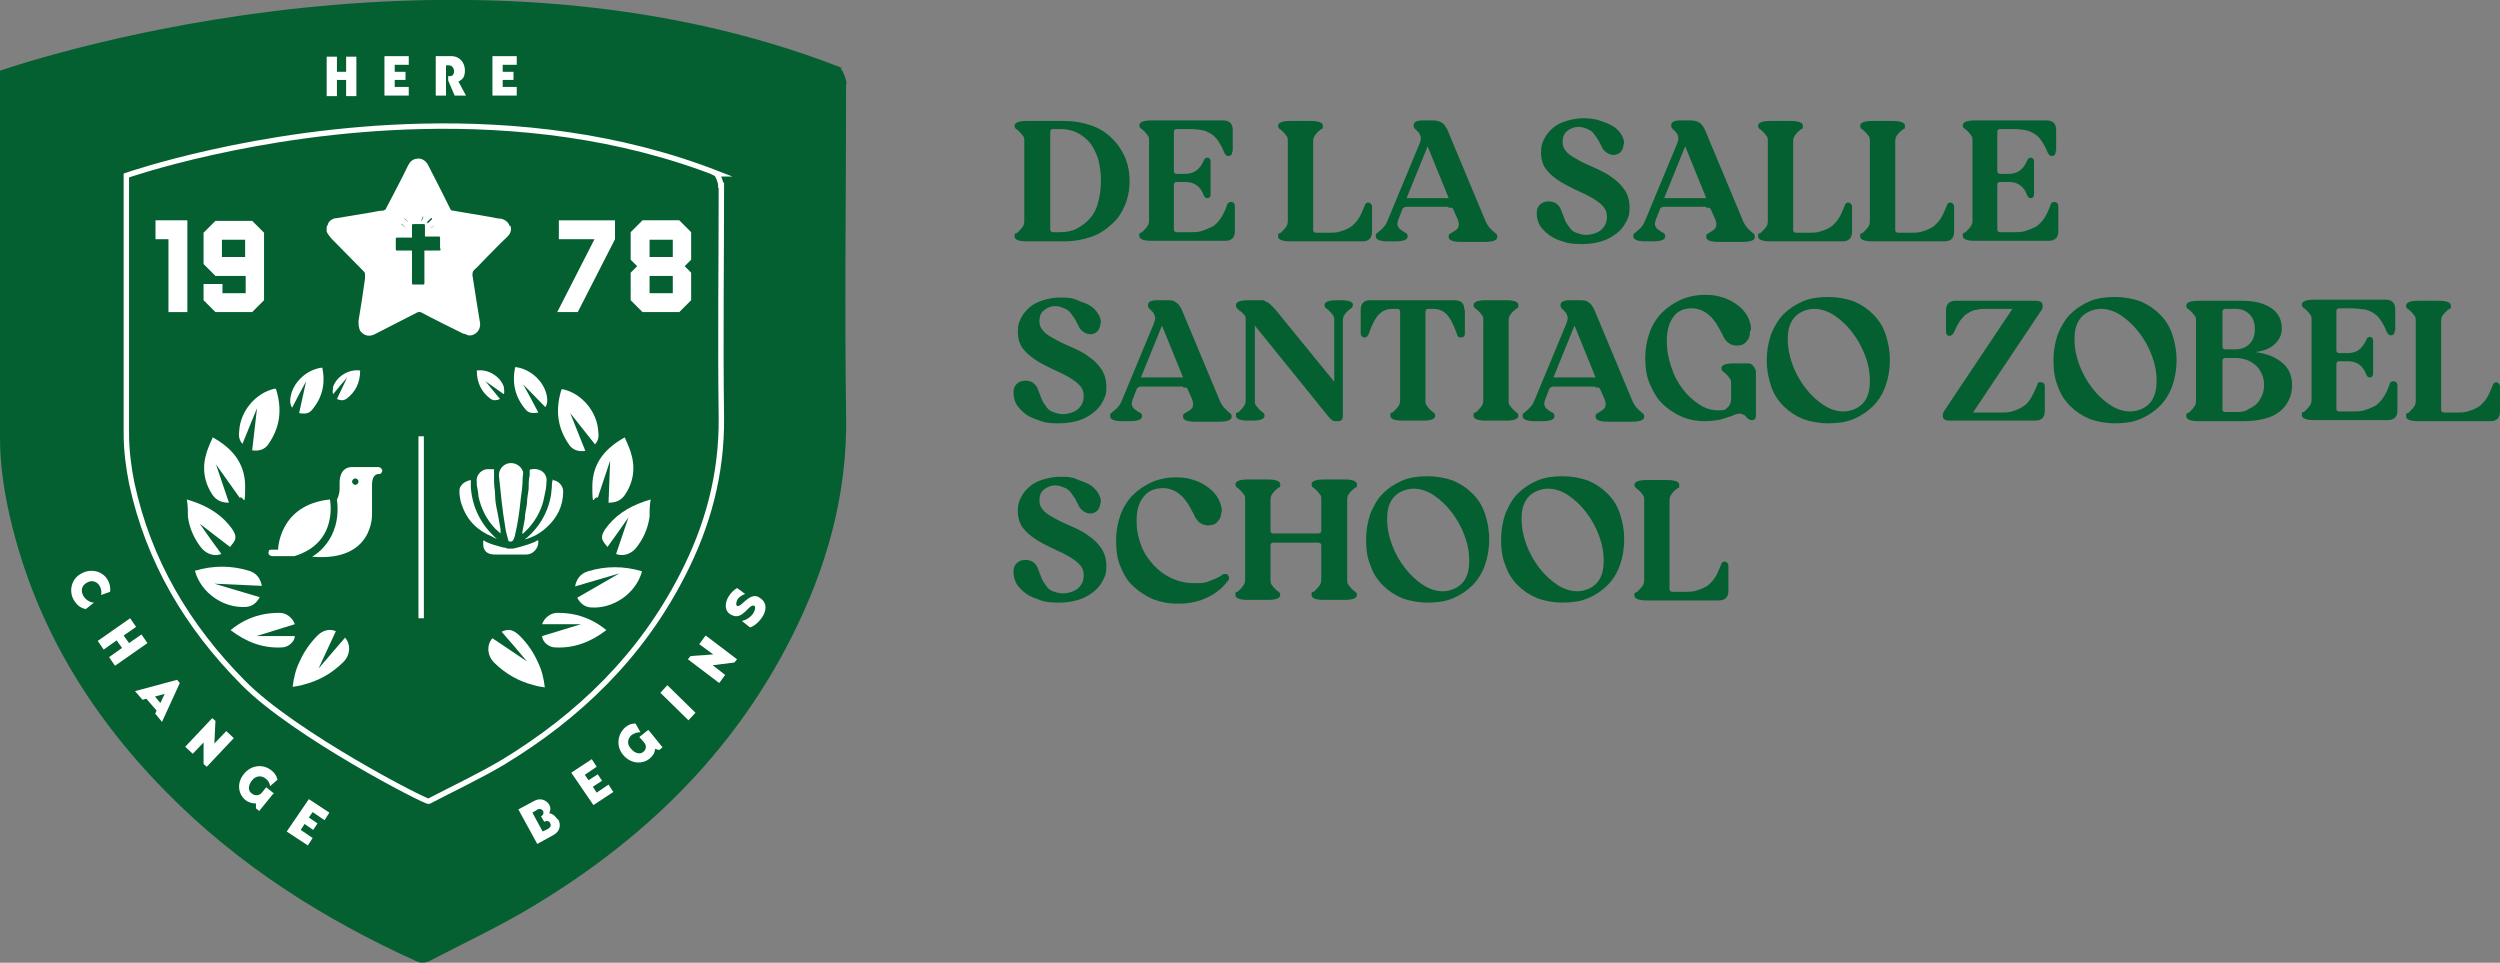 <svg xmlns="http://www.w3.org/2000/svg" id="Layer_2" viewBox="0 0 463 178.3"><rect x="0" y="0" width="463" height="178.3" fill="#808080" stroke="none"/><defs><style>      .st0 {        fill: none;        stroke: #fff;        stroke-miterlimit: 10;      }      .st1 {        fill: #046031;      }      .st2 {        fill: #fff;      }    </style></defs><g id="Layer_1-2"><path class="st1" d="M156.8,15.6c0-.8-.8-2.8-1.2-3h.4C82.7-16.1,0,13.1,0,13.1v68c0,4.4.6,8.8,1.5,13.1,4.4,20.5,14.7,37.7,29.3,52.5,13.4,13.6,29.2,23.6,46.5,31.4.7.3,1.7.2,2.4-.2,6.5-3.4,13.2-6.5,19.4-10.3,20.2-12.2,36.6-28.1,47.4-49.4,6.6-13,10.5-26.7,10.2-41.5-.3-20.4,0-40.8,0-61.2h.1Z"></path><g><path class="st2" d="M31.2,57.8v-13.5h-2.4v-3.5h5.9v17h-3.5Z"></path><path class="st2" d="M48.9,43.1v12.5l-2.2,2.2h-6.8l-2.2-2.2v-3h3.5v1.7h4.3v-3.2h-5.6l-2.2-2.2v-5.8l2.2-2.2h6.8l2.2,2.2h0ZM41.1,44.4v3.2h4.3v-3.2h-4.3Z"></path></g><g><path class="st2" d="M103.2,57.8l6.9-13.5h-6.6v-3.5h10.4v3.5l-6.9,13.5h-3.8Z"></path><path class="st2" d="M119,57.8l-2.2-2.2v-5.1l1.2-1.2-1.2-1.2v-5.1l2.2-2.2h6.8l2.2,2.2v5.1l-1.2,1.2,1.2,1.2v5.1l-2.2,2.2h-6.8ZM124.6,47.6v-3.2h-4.3v3.2h4.3ZM124.6,54.3v-3.2h-4.3v3.2h4.3Z"></path></g><g><g><g><path class="st2" d="M59,123.8c1.6-1.9,3.3-3.8,4.9-5.7,1.1,1.2,1,3.2-.3,4.5-2.1,2.1-4.6,3.5-7.4,4.2-.6.2-1.3.3-2,.4.2-1.7.6-3.3,1.3-4.7.8-1.8,1.9-3.4,3.3-4.8,1-1,2.3-1.3,3.4-.8"></path><path class="st2" d="M39.7,108.1c2.8.8,5.6,1.7,8.4,2.5-.6,1.1-1.4,1.7-2.5,1.8-4.2.3-8.4-2.6-9.5-6.7,3.4-1,6.7-1,10,0,1.3.4,2.1,1.3,2.4,2.8"></path><path class="st2" d="M40,86c.8,2.4,1.6,4.7,2.4,7.1-1.3,0-2.3-.4-3-1.4-1.7-2.5-2-5.2-1.1-8,.3-.9.7-1.8,1.1-2.7,3.4,1.9,6,4.6,6,9.1s-.3,1.5-1,2.1"></path><path class="st2" d="M47.6,75.6c-.9,2.2-1.8,4.4-2.7,6.6-.7-.8-.7-1.6-.6-2.4.2-3.6,3-7,6.5-7.8h.3c1.2,3.8.8,7.2-1.5,10.4-.6.8-1.6,1.2-2.9,1"></path><path class="st2" d="M56.7,70.6c-.9,1.6-1.7,3.2-2.6,4.9-.4-.6-.4-1.3-.3-1.9.4-2.7,2.9-5.1,5.7-5.5h.2c.6,3,0,5.6-2,7.9-.5.6-1.3.7-2.3.5"></path><path class="st2" d="M64.3,69.9c-.9,1-1.7,2-2.6,3.1-.2-.5,0-1,0-1.4.7-1.9,2.8-3.2,4.8-3h.2c0,2.2-.8,4-2.6,5.3-.5.3-1,.3-1.7,0"></path><path class="st2" d="M37,97c1.3,1.9,2.6,3.7,4,5.6-1.3.5-2.7,0-3.6-1-1.4-1.7-2.3-3.7-2.6-5.9,0-1,0-2.1-.2-3.2,3.1.9,5.8,2.3,7.8,4.7s1.1,2.9.2,4.1"></path><path class="st2" d="M47.5,117.8h7.1c0,1-1.2,2.1-2.4,2.1-3.5.2-6.6-1-9.5-3.2,1.7-1.4,3.5-2.3,5.5-2.8,1.2-.3,2.4-.4,3.6-.4s2.4.9,2.8,2.1"></path></g><g><path class="st2" d="M91.2,118.2c-1.1,1.2-1,3.2.3,4.5,2.1,2.1,4.6,3.5,7.4,4.2.6.2,1.3.3,2,.4-.2-1.7-.6-3.3-1.3-4.7-.8-1.8-1.9-3.4-3.3-4.8s-2.3-1.3-3.4-.8c1.6,1.8,3.1,3.6,4.7,5.5"></path><path class="st2" d="M106.9,110.7c.6,1.1,1.4,1.7,2.5,1.8,4.2.3,8.4-2.6,9.5-6.7-3.4-1-6.7-1-10,0-1.3.4-2.1,1.3-2.4,2.8,2.8-.8,5.5-1.6,8.2-2.4"></path><path class="st2" d="M112.7,93.1c1.3,0,2.3-.4,3-1.4,1.7-2.5,2-5.2,1.1-8-.3-.9-.7-1.8-1.1-2.7-3.4,1.9-6,4.6-6,9.1s.3,1.5,1,2.1c.8-2.3,1.5-4.6,2.3-6.9"></path><path class="st2" d="M110.2,82.3c.7-.8.7-1.6.6-2.4-.2-3.6-3-7-6.5-7.8h-.3c-1.2,3.8-.8,7.2,1.5,10.4.6.8,1.6,1.2,2.9,1-.9-2.3-1.9-4.7-2.8-7"></path><path class="st2" d="M101,75.4c.4-.6.4-1.3.3-1.9-.4-2.7-2.9-5.1-5.7-5.5h-.2c-.6,3,0,5.6,2,7.9.5.6,1.3.7,2.3.5-.9-1.7-1.8-3.4-2.8-5.2"></path><path class="st2" d="M93.3,73c.2-.5,0-1,0-1.4-.7-1.9-2.8-3.2-4.8-3h-.2c0,2.2.8,4,2.6,5.3.5.3,1,.3,1.7,0-.9-1.1-1.8-2.2-2.7-3.3"></path><path class="st2" d="M114.1,102.6c1.3.5,2.7,0,3.6-1,1.4-1.7,2.3-3.7,2.6-5.9,0-1,0-2.1.2-3.2-3.1.9-5.8,2.3-7.8,4.7s-1.1,2.9-.2,4.1c1.3-1.8,2.6-3.6,3.9-5.5"></path><path class="st2" d="M100.4,117.8c0,1,1.2,2.1,2.4,2.1,3.5.2,6.6-1,9.5-3.2-1.7-1.4-3.5-2.3-5.5-2.8-1.2-.3-2.4-.4-3.6-.4s-2.4.9-2.8,2.1h7.2"></path></g></g><g><path class="st2" d="M85.1,90.7c0-.4.3-.8.6-1.1s.9-.6,1.5-.7c0,.5,0,.9,0,1.4.3,3.8,1.9,6.9,4.8,9.5,0,0,0,0,.2,0h0c-.3,0-.7-.2-1-.4-2.7-1.1-4.6-2.9-5.6-5.7-.3-.7-.4-1.4-.5-2.2h0v-1h0Z"></path><path class="st2" d="M92.4,88c0-1.1.8-2,1.8-2.2,1.1-.2,2.2.4,2.6,1.4.2.4,0,.8,0,1.3,0,1.4-.2,2.8-.4,4.2-.2,2.1-.5,4.2-1,6.3,0,.3-.2.6-.3.9,0,.2-.3.4-.5.4s-.5,0-.5-.4c-.2-.7-.4-1.4-.5-2.1-.3-1.7-.5-3.3-.7-5-.2-1.6-.3-3.1-.5-4.7h0Z"></path><path class="st2" d="M96.7,98.8c.2-.9.3-1.8.5-2.7,0-1,.3-1.9.4-2.9,0-.9.2-1.8.3-2.6,0-.9,0-1.7.2-2.6v-1c.6-.2,1.1-.2,1.7,0,1,.3,1.6,1.3,1.4,2.3,0,.9-.2,1.8-.4,2.7-.4,2.2-1.4,4.1-2.9,5.8l-1,1c-.3.3,0,0,0,0h0Z"></path><path class="st2" d="M92.7,98.8c-.3-.3-.7-.6-1-.9-1.6-1.7-2.6-3.7-3.1-6,0-.7-.2-1.4-.3-2.1v-.5c-.2-1.1.6-2.2,1.8-2.4.5,0,.9,0,1.4,0v2.3c0,.9.2,1.7.2,2.6,0,1,.2,2,.4,2.9.2,1.1.4,2.2.6,3.3,0,.2,0,.5,0,.7h0Z"></path><path class="st2" d="M102.2,88.9c1,0,2.1.9,2.1,2.1,0,2.7-1.1,4.9-3.1,6.7-1.2,1.1-2.5,1.8-4,2.2h0c.2-.2.3-.3.5-.4,2.1-1.9,3.6-4.3,4.2-7.1.2-.7.2-1.4.3-2.2,0-.5,0-.9.2-1.4h0Z"></path><path class="st2" d="M99.7,100.1c0,.5,0,.9-.3,1.4-.4.7-1.1,1.2-2,1.2h-5.7c-1.9,0-2.3-1.1-2.2-2.4v-.2c0,0,.3,0,.4.2,1,.5,2.2.8,3.3,1.1.2,0,.5,0,.7.2.4,0,.7,0,1.1,0,1-.2,2-.5,2.9-.8.6-.2,1.1-.4,1.6-.7h.2Z"></path></g><g><path class="st2" d="M70.3,86.5h-5.1c-2.4,0-2.3,2.8-2.3,2.8v1.2c0,1.2-.5,2-.5,2,1,7.7-4.6,10.6-4.6,10.6,11.5,1,11.1-7.9,11.1-7.9v-5.4c0-2.4,1.5-2,1.5-2,.9-.7,0-1.2,0-1.2h-.1ZM65.8,89.8c-.3,0-.6-.3-.6-.6s.3-.6.6-.6.6.3.6.6-.3.6-.6.6Z"></path><path class="st2" d="M61.1,92.5c-9.5,1-9.6,9.3-9.6,9.3h-1.2c-.6,0-.5.2-.5.2-.4,1.1.9,1,.9,1h3.8c8.3-2.5,6.6-10.5,6.6-10.5Z"></path></g><line class="st0" x1="78" y1="114.5" x2="78" y2="80.8"></line></g><path class="st2" d="M94.4,41.9c-.2-.7-.8-1.2-1.6-1.4-.8,0-1.6-.3-2.5-.4-2.1-.4-4.3-.7-6.4-1.1-.2,0-.4,0-.5-.3-.6-1.2-1.2-2.4-1.8-3.6-.8-1.5-1.5-3-2.3-4.5-.4-.8-1.2-1.4-2.2-1.2-.7.1-1.2.6-1.5,1.2-1.3,2.7-2.7,5.3-4.1,8,0,.2-.3.3-.5.4-.9,0-1.8.3-2.6.4-2,.3-4,.7-6,1-.6,0-1.2.3-1.6.9,0,.2-.2.5-.3.7v.9c.2.5.6.9.9,1.3,2,2,4,4.1,6,6.1,0,0,.2.2.2.4,0,.3,0,.6,0,.9-.2,1.4-.4,2.8-.6,4.1-.2,1.2-.4,2.5-.6,3.7,0,.7,0,1.4.4,2,.7.8,1.6,1,2.6.5,2.7-1.4,5.3-2.7,8-4.1h.5c2.6,1.4,5.3,2.7,7.9,4,.3,0,.6.2.9.3,1.3.2,2.4-1,2.2-2.3-.2-1.2-.4-2.4-.6-3.7-.3-1.7-.5-3.4-.8-5.1,0-.4,0-.7.3-1,.7-.6,1.3-1.3,1.9-1.9,1.4-1.4,2.8-2.9,4.3-4.3.6-.6.8-1.3.5-2.1h0v.2ZM81.1,43h0c0,0,0,.2-.2.2h-1.2s0,0,0,0h1.3ZM80.5,41.8h0c-.2.2-.5.3-.7.4,0,0-.2,0-.2,0h0c.2,0,.5-.2.7-.3h.2ZM79,41.2c.3-.3.5-.5.8-.8h.2v.2c-.3.3-.5.5-.8.8h0v-.2ZM78.4,40.2v-.2c0-.1,0,0,0,0h0c0,.4-.2.6-.3.9h0c0,0-.2,0,0-.2,0-.2.2-.4.2-.6h.1ZM77.3,39.3h0v1.3h0v-1.3h0ZM76.1,39.9h0v.2c0,.2.2.4.2.6h0c0,0,0,0,0,0v-.2c0-.2,0-.3-.2-.5h0v-.2ZM74.7,40.4h.2c.3.3.5.5.8.8h0c-.3-.2-.5-.4-.8-.7v-.2h-.2ZM74.4,41.7c.2,0,.5.2.7.3h0q0,0,0,0h0c-.2,0-.5-.2-.7-.3,0,0,0,0,0-.2s0,0,.2,0h0ZM73.7,43h1.1c0,.2,0,0,0,0h-1.1ZM81.6,46.1c0,.2,0,.3-.3.3h-2.7v6c0,.2,0,.3-.3.3h-1.7c-.2,0-.3,0-.3-.3v-6h-2.7c-.2,0-.3,0-.3-.3v-1.8c0-.2,0-.3.3-.3h2.7v-2.2c0-.2,0-.3.3-.3h1.8c.2,0,.3,0,.3.3v2h0c0,0,0,0,0,0h2.5c.2,0,.3,0,.3.3v1.7h0v.2Z"></path><g><path class="st2" d="M15.9,112.8c-1.1-.2-1.8-.9-2.3-1.8-.9-1.7-.3-3.9,1.5-4.8,1.8-1,4-.4,4.9,1.3.3.6.5,1.2.4,2.1l-1.7.6h0c.2-.6,0-1.2-.2-1.6-.4-.8-1.4-1.3-2.4-.7-1.1.6-1.1,1.6-.7,2.4.4.7,1.2,1.3,2,1.3h0l-1.5,1.2h0Z"></path><path class="st2" d="M27.3,119.1l-6,4.2-1.1-1.6,2.4-1.7-1-1.4-2.4,1.7-1.1-1.6,6-4.2,1.1,1.6-2.3,1.6,1,1.4,2.3-1.6,1.1,1.6Z"></path><path class="st2" d="M28.7,132.3l.3-.7-1.9-2.2-.7.2-1.4-1.6,7.8-2.1.5.6-3.3,7.2-1.3-1.6h0v.2ZM29.7,130.2l.8-1.7-1.8.5,1,1.2h0Z"></path><path class="st2" d="M43.3,136.7l-5,5.3-.6-.5v-4l-2,2.1-1.4-1.3,5-5.3.6.5-.2,4.2,2.2-2.3,1.4,1.3h0Z"></path><path class="st2" d="M50.6,147l-2.6,3.2-.6-.5v-.9c-.7,0-1.4-.2-1.9-.6-1.3-1-1.8-3.1-.3-4.9,1.3-1.6,3.5-1.9,5.1-.6.5.4.9.9,1.1,1.7l-1.4,1.2h0c0-.6-.4-1.1-.8-1.4-.7-.6-1.8-.6-2.5.3-.9,1.1-.7,2.1,0,2.5.5.4,1.3.4,1.8-.2l.8-1,1.5,1.2h0Z"></path><path class="st2" d="M56.9,156.5l-3.8-2.5,4.1-6,3.8,2.5-.9,1.4-2.2-1.5-.7,1,1.6,1.1-.8,1.2-1.6-1.1-.7,1.1,2.2,1.5-.9,1.4h0Z"></path></g><g><path class="st2" d="M103.4,151.8c.5.9.4,2.2-1,2.9l-2.9,1.6-3.5-6.4,3-1.6c1.1-.6,2.2-.1,2.7.7.3.5.3,1.1,0,1.6.7.1,1.2.6,1.5,1.1h.1ZM101.9,152.4c-.2-.3-.6-.5-1.1-.2l-.6-1c.5-.3.5-.7.4-1-.2-.3-.6-.5-1-.3l-1,.6,1.9,3.5,1-.5c.5-.3.6-.7.4-1h0Z"></path><path class="st2" d="M113.7,146.6l-3.8,2.5-4.1-6,3.8-2.5.9,1.4-2.2,1.5.7,1,1.7-1.1.8,1.2-1.7,1.1.7,1.1,2.2-1.5.9,1.4h0Z"></path><path class="st2" d="M120.1,135.2l2.6,3.2-.6.5-.8-.2c0,.7-.4,1.3-1,1.8-1.2,1-3.4,1.1-4.9-.7-1.3-1.5-1.1-3.8.4-5.1.5-.4,1-.7,1.9-.7l.9,1.6h0c-.6,0-1.1.2-1.6.5-.7.6-1,1.6-.2,2.5.9,1.1,1.9,1.1,2.4.6.5-.4.6-1.2,0-1.8l-.8-.9,1.5-1.2h0Z"></path><path class="st2" d="M127.5,133.4l-5.2-5.1,1.3-1.4,5.2,5.1-1.3,1.4h0Z"></path><path class="st2" d="M130.7,117.7l5.8,4.4-.5.6-4,.5,2.3,1.8-1.1,1.5-5.8-4.4.5-.6,4.2-.3-2.6-1.9,1.1-1.5h.1Z"></path><path class="st2" d="M140.5,110.6c1.5.8,1.5,2.1.9,3.3-.6,1.1-1.7,2.1-2.5,2.3l-1.5-1.2h0c1-.2,2-1,2.3-1.8.2-.5.2-.9,0-1-1-.5-2.1,2.8-4.2,1.7-1.3-.6-1.3-2-.7-3.2.4-.7,1-1.4,1.7-1.8l1.5,1.1h0c-.8.3-1.3.7-1.5,1.2s-.2.9,0,1c.8.4,2.2-2.6,4.1-1.6h-.1Z"></path></g><path class="st0" d="M133.5,34.3c0-.6-.6-2-.8-2.1h.3c-18.4-7.2-37.7-9.2-54.9-8.8-30.7.7-54.7,9.1-54.7,9.1v47.8c0,3.1.4,6.2,1,9.2,3.1,14.4,10.3,26.5,20.6,36.9,9.4,9.6,33.9,22.2,34.4,22,4.6-2.4,9.3-4.6,13.7-7.2,14.2-8.6,25.7-19.8,33.3-34.7,4.7-9.1,7.3-18.7,7.2-29.2-.2-14.3,0-28.7,0-43h0Z"></path><g><path class="st2" d="M66,10.5v7.3h-1.9v-3h-1.7v3h-1.9v-7.3h1.9v2.8h1.7v-2.8s1.9,0,1.9,0Z"></path><path class="st2" d="M75.7,17.7h-4.5v-7.3h4.5v1.6h-2.6v1.3h2v1.5h-2v1.3h2.6v1.6Z"></path><path class="st2" d="M86.3,17.7h-2.1l-1.2-2.8v-.8h.4c.5,0,.7-.5.7-.9s-.3-1.1-.9-1.1h-.6v5.6h-1.9v-7.3h2.9c1.6,0,2.5,1.3,2.5,2.6s-.4,1.7-1.2,2.1l1.4,2.6h0Z"></path><path class="st2" d="M95.7,17.7h-4.5v-7.3h4.5v1.6h-2.6v1.3h2v1.5h-2v1.3h2.6v1.6Z"></path></g><g><path class="st1" d="M209.2,33.5c0,1.7-.3,3.2-.9,4.6-.6,1.4-1.4,2.6-2.5,3.5-1.1,1-2.3,1.8-3.8,2.3s-3.1.8-4.9.8h-6.9c-1.5,0-2.3-.3-2.3-.9s0-.5.3-.6.4-.3.6-.5.4-.4.6-.7c.2-.3.3-.6.3-1.1v-14.7c0-.5,0-.8-.3-1.1-.2-.3-.4-.5-.6-.7-.2-.2-.4-.4-.6-.5s-.3-.4-.3-.6c0-.6.8-.9,2.3-.9h6.9c1.8,0,3.4.3,4.9.8s2.8,1.3,3.8,2.3c1.1,1,1.9,2.2,2.5,3.5.6,1.4.9,2.9.9,4.6h0ZM203.9,33.5c0-1.4-.2-2.8-.5-4-.4-1.2-.9-2.2-1.5-3-.7-.8-1.5-1.5-2.4-1.9-.9-.5-2-.7-3.1-.7h-1.4c-.3,0-.5.2-.5.5v18.1c0,.3.2.5.5.5h1.4c1.1,0,2.2-.2,3.1-.7.9-.5,1.7-1.1,2.4-1.9.7-.8,1.2-1.8,1.5-3s.5-2.5.5-4h0Z"></path><path class="st1" d="M228.2,28.1c0,.2,0,.4-.2.6-.1.1-.3.2-.5.2-.3,0-.6-.2-.8-.7-.3-.8-.7-1.5-1.1-2.1-.4-.6-.8-1-1.3-1.3s-1.1-.6-1.7-.7c-.6-.1-1.4-.2-2.3-.2h-2.4c-.3,0-.5.2-.5.5v7.3c0,.3.2.5.5.5h1.6c1.6,0,2.7-.8,3.4-2.4.1-.4.4-.6.7-.6s.6.2.6.7v6.1c0,.4-.2.7-.6.7s-.5-.2-.7-.6c-.6-1.6-1.7-2.4-3.4-2.4h-1.6c-.3,0-.5.2-.5.5v8.3c0,.3.2.5.5.5h2.4c1,0,1.8,0,2.5-.3s1.3-.5,1.9-.8c.5-.4,1-.9,1.4-1.5s.8-1.4,1.1-2.3c.1-.5.4-.7.8-.7s.7.3.7.8v4.6c0,1.2-.6,1.8-1.8,1.8h-13.6c-1.5,0-2.3-.3-2.3-.9s0-.5.3-.6.4-.3.6-.5.4-.4.6-.7c.2-.3.3-.6.3-1.1v-14.7c0-.5,0-.8-.3-1.1-.2-.3-.4-.5-.6-.7-.2-.2-.4-.4-.6-.5s-.3-.4-.3-.6c0-.6.8-.9,2.3-.9h13.2c1.2,0,1.8.6,1.8,1.8v3.9h0Z"></path><path class="st1" d="M254.1,38.3v4.6c0,1.2-.6,1.8-1.8,1.8h-13.3c-1.5,0-2.3-.3-2.3-.9s0-.5.3-.6.4-.3.6-.5.4-.4.6-.7c.2-.3.3-.6.3-1.1v-14.7c0-.5,0-.8-.3-1.1-.2-.3-.4-.5-.6-.7-.2-.2-.4-.4-.6-.5s-.3-.4-.3-.6c0-.6.8-.9,2.3-.9h3.7c1.5,0,2.3.3,2.3.9s0,.5-.3.6c-.2.2-.4.3-.6.5s-.4.4-.6.7c-.2.3-.3.6-.3,1.1v16.4c0,.3.2.5.5.5h2.3c.9,0,1.7,0,2.4-.3.7-.2,1.3-.5,1.8-.8.5-.4,1-.9,1.4-1.5s.7-1.4,1.1-2.3c.1-.5.4-.7.7-.7s.7.3.7.8h0Z"></path><path class="st1" d="M268.3,38.3h-7.8c-.4,0-.7.2-.8.5l-.7,1.8c-.2.6-.3,1-.1,1.3.1.3.3.5.6.7s.5.4.8.5.4.4.4.7c0,.6-.8.9-2.3.9h-1.3c-1.5,0-2.3-.3-2.3-.9s0-.5.2-.6c.1,0,.3-.3.6-.5.2-.2.5-.4.7-.7.3-.3.5-.7.7-1.2l5.9-14.2c.2-.5.3-1,.2-1.3s-.2-.6-.4-.8c-.2-.2-.4-.4-.6-.6s-.3-.4-.3-.7c0-.6.6-.9,1.7-.9h1.8c.7,0,1.2.1,1.7.4.4.2.7.7,1,1.2l7.1,17c.2.5.5.9.7,1.2.3.3.5.5.7.7s.4.3.6.5c.1,0,.2.3.2.6,0,.6-.8.9-2.3.9h-4.4c-1.5,0-2.3-.3-2.3-.9s.1-.5.4-.7.5-.3.8-.5.5-.4.6-.7.1-.7-.1-1.3l-.8-1.8c0-.2-.2-.3-.3-.4s-.3,0-.5,0h-.1ZM268.3,36.7l-3.9-9.6-3.9,9.6h7.8Z"></path><path class="st1" d="M300.7,26.6c0,.6-.2,1.1-.5,1.5-.4.4-.8.6-1.4.6s-1.5-.4-2-1.2c-.2-.5-.5-.9-.7-1.4-.3-.5-.6-.9-.9-1.3s-.7-.7-1.2-.9-1-.4-1.6-.4c-.9,0-1.6.3-2.2.8s-.8,1.2-.8,2,.3,1.4.9,2,1.4,1,2.3,1.5,1.9.9,3,1.4,2.1,1,3,1.7c.9.6,1.7,1.4,2.3,2.3.6.9.9,2,.9,3.3s-.2,1.8-.7,2.7c-.4.8-1,1.5-1.8,2.1s-1.7,1.1-2.7,1.4c-1.1.3-2.2.5-3.4.5s-2.4,0-3.5-.4c-1.1-.3-2-.7-2.7-1.2s-1.3-1.1-1.8-1.8c-.4-.7-.6-1.5-.6-2.3s.2-1.2.6-1.6c.4-.4.9-.6,1.6-.6,1,0,1.7.4,2.2,1.3.2.6.5,1.2.7,1.8s.5,1.1.9,1.6c.3.5.7.9,1.3,1.1s1.1.4,1.9.4,2-.3,2.7-.9c.7-.6,1.1-1.4,1.1-2.4s-.3-1.6-.9-2.2c-.6-.6-1.4-1.1-2.3-1.6s-1.9-.9-2.9-1.4-2-1-2.9-1.6-1.7-1.3-2.3-2.1c-.6-.8-.9-1.9-.9-3.1s.2-1.7.6-2.5.9-1.4,1.6-2,1.5-1,2.5-1.3,2-.5,3.1-.5,2.1.1,3,.4,1.7.6,2.4,1,1.2.9,1.6,1.5.6,1.2.6,1.9h-.1Z"></path><path class="st1" d="M316,38.3h-7.8c-.4,0-.7.2-.8.5l-.7,1.8c-.2.6-.3,1-.1,1.3.1.3.3.5.6.7s.5.4.8.5.4.4.4.7c0,.6-.8.9-2.3.9h-1.3c-1.5,0-2.3-.3-2.3-.9s0-.5.2-.6c.1,0,.3-.3.6-.5.2-.2.5-.4.7-.7.3-.3.5-.7.7-1.2l5.9-14.2c.2-.5.3-1,.2-1.3s-.2-.6-.4-.8c-.2-.2-.4-.4-.6-.6s-.3-.4-.3-.7c0-.6.6-.9,1.7-.9h1.8c.7,0,1.2.1,1.7.4.4.2.7.7,1,1.2l7.1,17c.2.5.5.9.7,1.2.3.3.5.5.7.7s.4.3.6.5c.1,0,.2.3.2.6,0,.6-.8.9-2.3.9h-4.4c-1.5,0-2.3-.3-2.3-.9s.1-.5.4-.7.5-.3.8-.5.5-.4.6-.7.1-.7-.1-1.3l-.8-1.8c0-.2-.2-.3-.3-.4s-.3,0-.5,0h-.1ZM316,36.7l-3.9-9.6-3.9,9.6h7.8Z"></path><path class="st1" d="M343,38.3v4.6c0,1.2-.6,1.8-1.8,1.8h-13.3c-1.5,0-2.3-.3-2.3-.9s0-.5.3-.6.4-.3.6-.5.4-.4.6-.7.3-.6.3-1.1v-14.7c0-.5,0-.8-.3-1.1-.2-.3-.4-.5-.6-.7s-.4-.4-.6-.5-.3-.4-.3-.6c0-.6.8-.9,2.3-.9h3.7c1.5,0,2.3.3,2.3.9s0,.5-.3.6c-.2.2-.4.3-.6.5s-.4.4-.6.7c-.2.3-.3.6-.3,1.1v16.4c0,.3.2.5.5.5h2.3c.9,0,1.7,0,2.4-.3.7-.2,1.3-.5,1.8-.8.5-.4,1-.9,1.4-1.5s.7-1.4,1.1-2.3c.1-.5.4-.7.7-.7s.7.3.7.8h0Z"></path><path class="st1" d="M361.9,38.3v4.6c0,1.2-.6,1.8-1.8,1.8h-13.3c-1.5,0-2.3-.3-2.3-.9s0-.5.3-.6.4-.3.6-.5.4-.4.6-.7.3-.6.3-1.1v-14.7c0-.5,0-.8-.3-1.1-.2-.3-.4-.5-.6-.7s-.4-.4-.6-.5-.3-.4-.3-.6c0-.6.8-.9,2.3-.9h3.7c1.5,0,2.3.3,2.3.9s0,.5-.3.6c-.2.2-.4.3-.6.5s-.4.4-.6.7c-.2.3-.3.6-.3,1.1v16.4c0,.3.2.5.5.5h2.3c.9,0,1.7,0,2.4-.3.7-.2,1.3-.5,1.8-.8.5-.4,1-.9,1.4-1.5s.7-1.4,1.1-2.3c.1-.5.4-.7.7-.7s.7.3.7.8h0Z"></path><path class="st1" d="M380.7,28.1c0,.2,0,.4-.2.6s-.3.2-.5.2c-.3,0-.6-.2-.8-.7-.3-.8-.7-1.5-1.1-2.1s-.8-1-1.3-1.3-1.1-.6-1.7-.7-1.4-.2-2.3-.2h-2.4c-.3,0-.5.2-.5.5v7.3c0,.3.2.5.5.5h1.6c1.6,0,2.7-.8,3.4-2.4.1-.4.4-.6.7-.6s.6.2.6.7v6.1c0,.4-.2.7-.6.7s-.5-.2-.7-.6c-.6-1.6-1.7-2.4-3.4-2.4h-1.6c-.3,0-.5.2-.5.5v8.3c0,.3.2.5.5.5h2.4c1,0,1.8,0,2.5-.3.7-.2,1.3-.5,1.9-.8.5-.4,1-.9,1.4-1.5s.8-1.4,1.1-2.3c.1-.5.4-.7.8-.7s.7.3.7.8v4.6c0,1.2-.6,1.8-1.8,1.8h-13.6c-1.5,0-2.3-.3-2.3-.9s0-.5.3-.6.4-.3.6-.5.4-.4.6-.7.3-.6.3-1.1v-14.7c0-.5,0-.8-.3-1.1-.2-.3-.4-.5-.6-.7s-.4-.4-.6-.5-.3-.4-.3-.6c0-.6.8-.9,2.3-.9h13.2c1.2,0,1.8.6,1.8,1.8v3.9h-.1Z"></path><path class="st1" d="M203.8,59.8c0,.6-.2,1.1-.5,1.5-.4.4-.8.6-1.4.6s-1.5-.4-2-1.2c-.2-.5-.5-.9-.7-1.4-.3-.5-.6-.9-.9-1.3-.3-.4-.7-.7-1.2-.9s-1-.4-1.6-.4c-.9,0-1.6.3-2.2.8-.6.5-.8,1.2-.8,2s.3,1.4.9,2,1.4,1,2.3,1.5c.9.5,1.9.9,3,1.4s2.1,1,3,1.7c.9.6,1.7,1.4,2.3,2.3s.9,2,.9,3.3-.2,1.8-.7,2.7c-.4.8-1,1.5-1.8,2.1s-1.7,1.1-2.7,1.4c-1.1.3-2.2.5-3.4.5s-2.4,0-3.5-.4-2-.7-2.7-1.2-1.3-1.1-1.8-1.8c-.4-.7-.6-1.5-.6-2.3s.2-1.2.6-1.6.9-.6,1.6-.6c1,0,1.7.4,2.2,1.3.2.6.5,1.2.7,1.8.2.6.5,1.1.9,1.6.3.5.7.9,1.3,1.1s1.1.4,1.9.4,2-.3,2.7-.9,1.1-1.4,1.1-2.4-.3-1.6-.9-2.2c-.6-.6-1.4-1.1-2.3-1.6s-1.9-.9-2.9-1.4-2-1-2.9-1.6-1.7-1.3-2.3-2.1c-.6-.8-.9-1.9-.9-3.1s.2-1.7.6-2.5.9-1.4,1.6-2,1.5-1,2.5-1.3,2-.5,3.1-.5,2.1,0,3,.4,1.7.6,2.4,1,1.2.9,1.6,1.5c.4.6.6,1.2.6,1.9h-.1Z"></path><path class="st1" d="M219.1,71.6h-7.8c-.4,0-.7.2-.8.5l-.7,1.8c-.2.6-.3,1-.1,1.3.1.3.3.5.6.7s.5.4.8.5.4.4.4.7c0,.6-.8.9-2.3.9h-1.3c-1.5,0-2.3-.3-2.3-.9s0-.5.2-.6c.1,0,.3-.3.6-.5.2-.2.5-.4.7-.7.3-.3.5-.7.7-1.2l5.9-14.2c.2-.5.3-1,.2-1.3s-.2-.6-.4-.8-.4-.4-.6-.6c-.2-.2-.3-.4-.3-.7,0-.6.6-.9,1.7-.9h1.8c.7,0,1.2,0,1.7.4.4.2.7.7,1,1.2l7.1,17c.2.5.5.9.7,1.2l.7.7c.2.2.4.3.6.5s.2.3.2.6c0,.6-.8.9-2.3.9h-4.4c-1.5,0-2.3-.3-2.3-.9s.1-.5.4-.7.5-.3.8-.5.5-.4.6-.7.1-.7-.1-1.3l-.8-1.8c0-.2-.2-.3-.3-.4s-.3,0-.5,0h0ZM219.1,69.9l-3.9-9.6-3.9,9.6h7.8,0Z"></path><path class="st1" d="M250.5,56.5c0,.3,0,.5-.3.6-.2.2-.4.3-.6.5s-.4.4-.6.7c-.2.3-.3.6-.3,1.1v17.6c0,.7-.3,1-.9,1h-.3c-.3,0-.6,0-.8-.2s-.5-.4-.8-.8l-13.5-16.7h0v13.8c0,.5,0,.8.3,1.1.2.3.4.5.6.7s.4.4.6.5.3.4.3.6c0,.6-.8.9-2.3.9h-.7c-1.5,0-2.3-.3-2.3-.9s0-.5.3-.6.4-.3.6-.5.4-.4.6-.7c.2-.3.3-.6.3-1.1v-14.7c0-.5,0-.9-.3-1.1-.2-.2-.4-.5-.6-.6s-.4-.3-.6-.5c-.2-.2-.3-.4-.3-.7,0-.6.8-.9,2.3-.9h2.4c.3,0,.6,0,.9.3.3,0,.5.3.8.5.2.2.5.5.8.8l11,13.5h0v-11.3c0-.5,0-.8-.3-1.1-.2-.3-.4-.5-.6-.7s-.4-.4-.6-.5-.3-.4-.3-.6c0-.6.8-.9,2.3-.9h.7c1.5,0,2.3.3,2.3.9h0Z"></path><path class="st1" d="M271.3,57.4v4.3c0,.5-.2.8-.7.8s-.7-.2-.8-.7c-.6-1.7-1.2-2.9-1.9-3.6-.7-.7-1.5-1-2.6-1h-.8c-.3,0-.5.2-.5.5v16.4c0,.5,0,.8.3,1.1.2.3.4.5.6.7s.4.4.6.5.3.4.3.6c0,.6-.8.9-2.3.9h-3.7c-1.5,0-2.3-.3-2.3-.9s0-.5.3-.6.4-.3.6-.5.4-.4.6-.7c.2-.3.3-.6.3-1.1v-16.4c0-.3-.2-.5-.5-.5h-.8c-1.1,0-1.9.3-2.6,1s-1.3,1.9-1.9,3.6c-.2.5-.4.7-.8.7s-.7-.3-.7-.8v-4.3c0-1.2.6-1.8,1.8-1.8h15.6c1.2,0,1.8.6,1.8,1.8h.1Z"></path><path class="st1" d="M279.4,59.4v14.7c0,.5,0,.8.3,1.1.2.3.4.5.6.7s.4.4.6.5.3.4.3.6c0,.6-.8.9-2.3.9h-3.7c-1.5,0-2.3-.3-2.3-.9s0-.5.3-.6.4-.3.6-.5.4-.4.6-.7c.2-.3.3-.6.3-1.1v-14.7c0-.5,0-.8-.3-1.1-.2-.3-.4-.5-.6-.7s-.4-.4-.6-.5-.3-.4-.3-.6c0-.6.8-.9,2.3-.9h3.7c1.5,0,2.3.3,2.3.9s0,.5-.3.6c-.2.2-.4.3-.6.5s-.4.4-.6.7-.3.6-.3,1.1Z"></path><path class="st1" d="M295.5,71.6h-7.8c-.4,0-.7.2-.8.5l-.7,1.8c-.2.6-.3,1-.1,1.3.1.3.3.5.6.7s.5.4.8.5.4.4.4.7c0,.6-.8.9-2.3.9h-1.3c-1.5,0-2.3-.3-2.3-.9s0-.5.2-.6c.1,0,.3-.3.6-.5.2-.2.5-.4.7-.7.3-.3.5-.7.7-1.2l5.9-14.2c.2-.5.3-1,.2-1.3s-.2-.6-.4-.8c-.2-.2-.4-.4-.6-.6-.2-.2-.3-.4-.3-.7,0-.6.6-.9,1.7-.9h1.8c.7,0,1.2,0,1.7.4.4.2.7.7,1,1.2l7.1,17c.2.5.5.9.7,1.2.3.3.5.5.7.7s.4.3.6.5.2.3.2.6c0,.6-.8.9-2.3.9h-4.4c-1.5,0-2.3-.3-2.3-.9s.1-.5.4-.7.5-.3.8-.5.5-.4.6-.7.1-.7-.1-1.3l-.8-1.8c0-.2-.2-.3-.3-.4s-.3,0-.5,0h-.1ZM295.5,69.9l-3.9-9.6-3.9,9.6h7.8Z"></path><path class="st1" d="M324.1,61.4c0,.8-.2,1.4-.7,1.9-.4.5-1,.7-1.7.7-1.1,0-1.9-.5-2.5-1.6-.3-.7-.7-1.3-1-1.9s-.8-1.2-1.2-1.7c-.5-.5-1-.9-1.6-1.2s-1.3-.5-2.1-.5c-1.5,0-2.6.5-3.4,1.6s-1.2,2.5-1.2,4.4.3,3.3.8,4.8c.5,1.6,1.2,2.9,2.1,4.1s1.9,2.1,3.1,2.9,2.4,1.1,3.6,1.1,1.3-.2,1.7-.6c.4-.4.6-.9.6-1.5v-2.7c0-.5,0-.9-.3-1.2-.2-.3-.4-.5-.6-.7s-.4-.4-.6-.5-.3-.4-.3-.6c0-.6.8-.9,2.3-.9h2.4c.5,0,.9,0,1.2.5.3.3.5.7.5,1.2v7.9c0,.6-.2.9-.7.9s-.4,0-.6-.2c-.2,0-.4-.2-.5-.4s-.3-.3-.5-.4-.4-.2-.6-.2-.6,0-1,.2-.8.3-1.4.5-1.1.4-1.8.5-1.5.2-2.4.2c-1.6,0-3.1-.3-4.4-.9s-2.5-1.4-3.5-2.4-1.7-2.3-2.3-3.7-.8-3-.8-4.7.3-3.3.8-4.7,1.3-2.7,2.3-3.7,2.2-1.8,3.5-2.4c1.4-.6,2.9-.9,4.5-.9s2.3.2,3.3.5,1.9.8,2.7,1.4c.8.6,1.4,1.3,1.8,2,.4.8.7,1.6.7,2.5h0l-.2.4Z"></path><path class="st1" d="M327.2,66.7c0-1.7.3-3.3.8-4.8.6-1.4,1.3-2.7,2.3-3.7s2.2-1.8,3.6-2.4c1.4-.6,3-.8,4.7-.8s3.3.3,4.7.8c1.4.6,2.6,1.4,3.6,2.4s1.8,2.2,2.3,3.7.8,3,.8,4.8-.3,3.4-.8,4.8-1.3,2.7-2.3,3.7-2.2,1.8-3.6,2.4-3,.8-4.7.8-3.3-.3-4.7-.8c-1.4-.6-2.6-1.4-3.6-2.4s-1.8-2.2-2.3-3.7-.8-3-.8-4.8h0ZM331.1,62.8c0,1.6.3,3.2.9,4.8s1.4,3,2.4,4.3,2.1,2.3,3.3,3.1c1.2.8,2.5,1.2,3.7,1.2s2.7-.5,3.6-1.5,1.3-2.3,1.3-4.1-.3-3.2-.9-4.8c-.6-1.6-1.4-3-2.4-4.3s-2.1-2.3-3.3-3.1-2.5-1.2-3.7-1.2-2.7.5-3.6,1.5-1.3,2.3-1.3,4h0Z"></path><path class="st1" d="M378.7,71.3v4.8c0,1.2-.6,1.8-1.8,1.8h-15.8c-.9,0-1.3-.3-1.3-.9s0-.3.1-.5c0-.2.2-.4.3-.6l12.5-18.7h-4.4c-.9,0-1.7,0-2.3.2-.6,0-1.2.4-1.7.7s-.9.8-1.3,1.3c-.4.6-.7,1.2-1.1,2.1-.2.4-.5.7-.8.7s-.3,0-.5-.2c-.1,0-.2-.3-.2-.6v-3.9c0-1.2.6-1.8,1.8-1.8h14.8c.9,0,1.3.3,1.3.9s-.1.7-.4,1.1l-12.5,18.7h5c1,0,1.8,0,2.5-.3.7-.2,1.3-.5,1.9-.9s1-.9,1.4-1.6.7-1.4,1.1-2.3c0-.3.2-.4.3-.5s.3,0,.4,0c.5,0,.7.3.7.8h0v-.2Z"></path><path class="st1" d="M380.3,66.7c0-1.7.3-3.3.8-4.8.6-1.4,1.3-2.7,2.3-3.7s2.2-1.8,3.6-2.4,3-.8,4.7-.8,3.3.3,4.7.8c1.4.6,2.6,1.4,3.6,2.4s1.8,2.2,2.3,3.7.8,3,.8,4.8-.3,3.4-.8,4.8-1.3,2.7-2.3,3.7-2.2,1.8-3.6,2.4-3,.8-4.7.8-3.3-.3-4.7-.8c-1.4-.6-2.6-1.4-3.6-2.4s-1.8-2.2-2.3-3.7c-.6-1.4-.8-3-.8-4.8h0ZM384.2,62.8c0,1.6.3,3.2.9,4.8s1.4,3,2.4,4.3,2.1,2.3,3.3,3.1c1.2.8,2.5,1.2,3.7,1.2s2.7-.5,3.6-1.5,1.3-2.3,1.3-4.1-.3-3.2-.9-4.8-1.4-3-2.4-4.3-2.1-2.3-3.3-3.1-2.5-1.2-3.7-1.2-2.7.5-3.6,1.5-1.3,2.3-1.3,4h0Z"></path><path class="st1" d="M422.6,60.7c0,1.2-.4,2.2-1.3,3-.8.8-2,1.3-3.6,1.5h0c2.2.3,3.8,1,5,2s1.8,2.4,1.8,4.2-.8,3.7-2.4,4.9-3.8,1.7-6.8,1.7h-8.1c-1.5,0-2.3-.3-2.3-.9s0-.5.3-.6.4-.3.6-.5.4-.4.6-.7c.2-.3.3-.6.3-1.1v-14.7c0-.5,0-.8-.3-1.1-.2-.3-.4-.5-.6-.7s-.4-.4-.6-.5-.3-.4-.3-.6c0-.6.8-.9,2.3-.9h8.1c2.3,0,4.1.5,5.4,1.4s1.9,2.2,1.9,3.8h0v-.2ZM417.6,60.9c0-1.1-.3-2-1-2.7s-1.6-1-2.7-1h-1.8c-.3,0-.5.2-.5.5v6.5c0,.3.2.5.5.5h1.8c1.1,0,2-.3,2.7-1,.7-.7,1-1.6,1-2.7h0ZM419.3,71.3c0-.7-.1-1.4-.4-2s-.6-1.2-1.1-1.6-1-.8-1.6-1-1.3-.4-2.1-.4h-2c-.3,0-.5.2-.5.5v9c0,.3.2.5.5.5h2c.8,0,1.4,0,2.1-.4s1.2-.6,1.6-1c.5-.4.8-1,1.1-1.6s.4-1.3.4-2h0Z"></path><path class="st1" d="M443.5,61.3c0,.2,0,.4-.2.6s-.3.2-.5.2c-.3,0-.6-.2-.8-.7-.3-.8-.7-1.5-1.1-2.1s-.8-1-1.3-1.3-1.1-.6-1.7-.7c-.6,0-1.4-.2-2.3-.2h-2.4c-.3,0-.5.2-.5.5v7.3c0,.3.2.5.5.5h1.6c1.6,0,2.7-.8,3.4-2.4.1-.4.4-.6.7-.6s.6.2.6.7v6.1c0,.4-.2.7-.6.7s-.5-.2-.7-.6c-.6-1.6-1.7-2.4-3.4-2.4h-1.6c-.3,0-.5.2-.5.5v8.3c0,.3.2.5.5.5h2.4c1,0,1.8,0,2.5-.3.7-.2,1.3-.5,1.9-.8.5-.4,1-.9,1.4-1.5s.8-1.4,1.1-2.3c.1-.5.4-.7.8-.7s.7.3.7.8v4.6c0,1.2-.6,1.8-1.8,1.8h-13.6c-1.5,0-2.3-.3-2.3-.9s0-.5.3-.6.4-.3.6-.5.4-.4.6-.7c.2-.3.3-.6.3-1.1v-14.7c0-.5,0-.8-.3-1.1-.2-.3-.4-.5-.6-.7s-.4-.4-.6-.5-.3-.4-.3-.6c0-.6.8-.9,2.3-.9h13.2c1.2,0,1.8.6,1.8,1.8v3.9h-.1Z"></path><path class="st1" d="M463,71.6v4.6c0,1.2-.6,1.8-1.8,1.8h-13.3c-1.5,0-2.3-.3-2.3-.9s0-.5.3-.6.4-.3.6-.5.4-.4.6-.7c.2-.3.3-.6.3-1.1v-14.7c0-.5,0-.8-.3-1.1-.2-.3-.4-.5-.6-.7s-.4-.4-.6-.5-.3-.4-.3-.6c0-.6.8-.9,2.3-.9h3.7c1.5,0,2.3.3,2.3.9s0,.5-.3.6c-.2.2-.4.3-.6.5s-.4.4-.6.7-.3.6-.3,1.1v16.4c0,.3.2.5.5.5h2.3c.9,0,1.7,0,2.4-.3.7-.2,1.3-.5,1.8-.8.5-.4,1-.9,1.4-1.5s.7-1.4,1.1-2.3c.1-.5.4-.7.7-.7s.7.3.7.8h0Z"></path><path class="st1" d="M203.8,93c0,.6-.2,1.1-.5,1.5-.4.4-.8.6-1.4.6s-1.5-.4-2-1.2c-.2-.5-.5-.9-.7-1.4-.3-.5-.6-.9-.9-1.3-.3-.4-.7-.7-1.2-.9-.5-.2-1-.4-1.6-.4-.9,0-1.6.3-2.2.8-.6.5-.8,1.2-.8,2s.3,1.4.9,2,1.4,1,2.3,1.5c.9.5,1.9.9,3,1.4s2.1,1,3,1.7c.9.6,1.7,1.4,2.3,2.3s.9,2,.9,3.3-.2,1.8-.7,2.7c-.4.8-1,1.5-1.8,2.1s-1.7,1.1-2.7,1.4c-1.1.3-2.2.5-3.4.5s-2.4,0-3.5-.4-2-.7-2.7-1.2-1.3-1.1-1.8-1.8c-.4-.7-.6-1.5-.6-2.3s.2-1.2.6-1.6.9-.6,1.6-.6c1,0,1.7.4,2.2,1.3.2.6.5,1.2.7,1.8.2.6.5,1.1.9,1.6.3.5.7.9,1.3,1.1s1.1.4,1.9.4,2-.3,2.7-.9,1.1-1.4,1.1-2.4-.3-1.6-.9-2.2c-.6-.6-1.4-1.1-2.3-1.6s-1.9-.9-2.9-1.4-2-1-2.9-1.6-1.7-1.3-2.3-2.1c-.6-.8-.9-1.9-.9-3.1s.2-1.7.6-2.5c.4-.8.9-1.4,1.6-2s1.5-1,2.5-1.3,2-.5,3.1-.5,2.1,0,3,.4,1.7.6,2.4,1,1.2.9,1.6,1.5c.4.6.6,1.2.6,1.9h-.1Z"></path><path class="st1" d="M226.2,94.7c0,.8-.2,1.4-.7,1.9-.4.5-1,.7-1.7.7-1.1,0-1.9-.5-2.5-1.6-.3-.7-.7-1.3-1-1.9s-.8-1.2-1.2-1.7c-.5-.5-1-.9-1.6-1.2s-1.3-.5-2.1-.5c-1.5,0-2.8.5-3.6,1.6-.9,1.1-1.3,2.5-1.3,4.4s.3,3.1.8,4.5,1.3,2.6,2.3,3.7,2.1,1.9,3.4,2.5,2.7.9,4.2.9,1.9,0,2.8-.4c.9-.3,1.8-.7,2.6-1.3.1,0,.3,0,.4,0s.3,0,.4.2.2.2.2.4v.4c-1,1.4-2.2,2.5-3.9,3.3-1.6.8-3.4,1.2-5.4,1.2s-3.3-.3-4.7-.8c-1.4-.6-2.6-1.4-3.7-2.4s-1.8-2.2-2.4-3.7c-.6-1.4-.8-3-.8-4.8s.3-3.3.8-4.7,1.3-2.7,2.3-3.7,2.2-1.8,3.5-2.4c1.4-.6,2.9-.9,4.5-.9s2.3.2,3.3.5,1.9.8,2.7,1.4,1.4,1.3,1.8,2c.4.8.7,1.6.7,2.5h-.1Z"></path><path class="st1" d="M249.5,92.6v14.7c0,.5,0,.8.3,1.1.2.3.4.5.6.7s.4.4.6.5.3.4.3.6c0,.6-.8.9-2.3.9h-3.8c-1.5,0-2.3-.3-2.3-.9s0-.5.3-.6c.2,0,.4-.3.6-.5.2-.2.4-.4.6-.7.2-.3.3-.6.3-1.1v-6.3c0-.3-.2-.5-.6-.5h-8.3c-.3,0-.5.2-.5.5v6.3c0,.5,0,.8.3,1.1.2.3.4.5.6.7s.4.4.6.5.3.4.3.6c0,.6-.8.9-2.3.9h-3.7c-1.5,0-2.3-.3-2.3-.9s0-.5.3-.6c.2,0,.4-.3.6-.5.2-.2.4-.4.6-.7.2-.3.3-.6.3-1.1v-14.7c0-.5,0-.8-.3-1.1-.2-.3-.4-.5-.6-.7s-.4-.4-.6-.5-.3-.4-.3-.6c0-.6.8-.9,2.3-.9h3.7c1.5,0,2.3.3,2.3.9s0,.5-.3.6c-.2.2-.4.3-.6.5s-.4.4-.6.7c-.2.3-.3.6-.3,1.1v5.7c0,.3.2.5.5.5h8.3c.4,0,.6-.2.6-.5v-5.7c0-.5,0-.8-.3-1.1-.2-.3-.4-.5-.6-.7s-.4-.4-.6-.5-.3-.4-.3-.6c0-.6.8-.9,2.3-.9h3.8c1.5,0,2.3.3,2.3.9s0,.5-.3.6c-.2.2-.4.3-.6.5s-.4.4-.6.7c-.2.3-.3.6-.3,1.1Z"></path><path class="st1" d="M253,99.9c0-1.7.3-3.3.8-4.8.6-1.4,1.3-2.7,2.3-3.7s2.2-1.8,3.6-2.4,3-.8,4.7-.8,3.3.3,4.7.8c1.4.6,2.6,1.4,3.6,2.4s1.8,2.2,2.3,3.7.8,3,.8,4.8-.3,3.4-.8,4.8-1.3,2.7-2.3,3.7-2.2,1.8-3.6,2.4-3,.8-4.7.8-3.3-.3-4.7-.8c-1.4-.6-2.6-1.4-3.6-2.4s-1.8-2.2-2.3-3.7c-.6-1.4-.8-3-.8-4.8h0ZM256.9,96.1c0,1.6.3,3.2.9,4.8.6,1.6,1.4,3,2.4,4.3s2.1,2.3,3.3,3.1c1.2.8,2.5,1.2,3.7,1.2s2.7-.5,3.6-1.5,1.3-2.3,1.3-4.1-.3-3.2-.9-4.8c-.6-1.6-1.4-3-2.4-4.3s-2.1-2.3-3.3-3.1-2.5-1.2-3.7-1.2-2.7.5-3.6,1.5-1.3,2.3-1.3,4h0Z"></path><path class="st1" d="M278,99.9c0-1.7.3-3.3.8-4.8.6-1.4,1.3-2.7,2.3-3.7s2.2-1.8,3.6-2.4,3-.8,4.7-.8,3.3.3,4.7.8c1.4.6,2.6,1.4,3.6,2.4s1.8,2.2,2.3,3.7.8,3,.8,4.8-.3,3.4-.8,4.8-1.3,2.7-2.3,3.7-2.2,1.8-3.6,2.4-3,.8-4.7.8-3.3-.3-4.7-.8c-1.4-.6-2.6-1.4-3.6-2.4s-1.8-2.2-2.3-3.7c-.6-1.4-.8-3-.8-4.8h0ZM281.8,96.1c0,1.6.3,3.2.9,4.8.6,1.6,1.4,3,2.4,4.3s2.1,2.3,3.3,3.1c1.2.8,2.5,1.2,3.7,1.2s2.7-.5,3.6-1.5,1.3-2.3,1.3-4.1-.3-3.2-.9-4.8c-.6-1.6-1.4-3-2.4-4.3s-2.1-2.3-3.3-3.1-2.5-1.2-3.7-1.2-2.7.5-3.6,1.5-1.3,2.3-1.3,4h0Z"></path><path class="st1" d="M320.1,104.8v4.6c0,1.2-.6,1.8-1.8,1.8h-13.3c-1.5,0-2.3-.3-2.3-.9s0-.5.3-.6c.2,0,.4-.3.6-.5s.4-.4.6-.7c.2-.3.3-.6.3-1.1v-14.7c0-.5,0-.8-.3-1.1-.2-.3-.4-.5-.6-.7s-.4-.4-.6-.5-.3-.4-.3-.6c0-.6.8-.9,2.3-.9h3.7c1.5,0,2.3.3,2.3.9s0,.5-.3.6c-.2.2-.4.3-.6.5s-.4.4-.6.7c-.2.3-.3.6-.3,1.1v16.4c0,.3.2.5.5.5h2.3c.9,0,1.7,0,2.4-.3.7-.2,1.3-.5,1.8-.8.5-.4,1-.9,1.4-1.5s.7-1.4,1.1-2.3c.1-.5.4-.7.7-.7s.7.3.7.8h0Z"></path></g></g></svg>